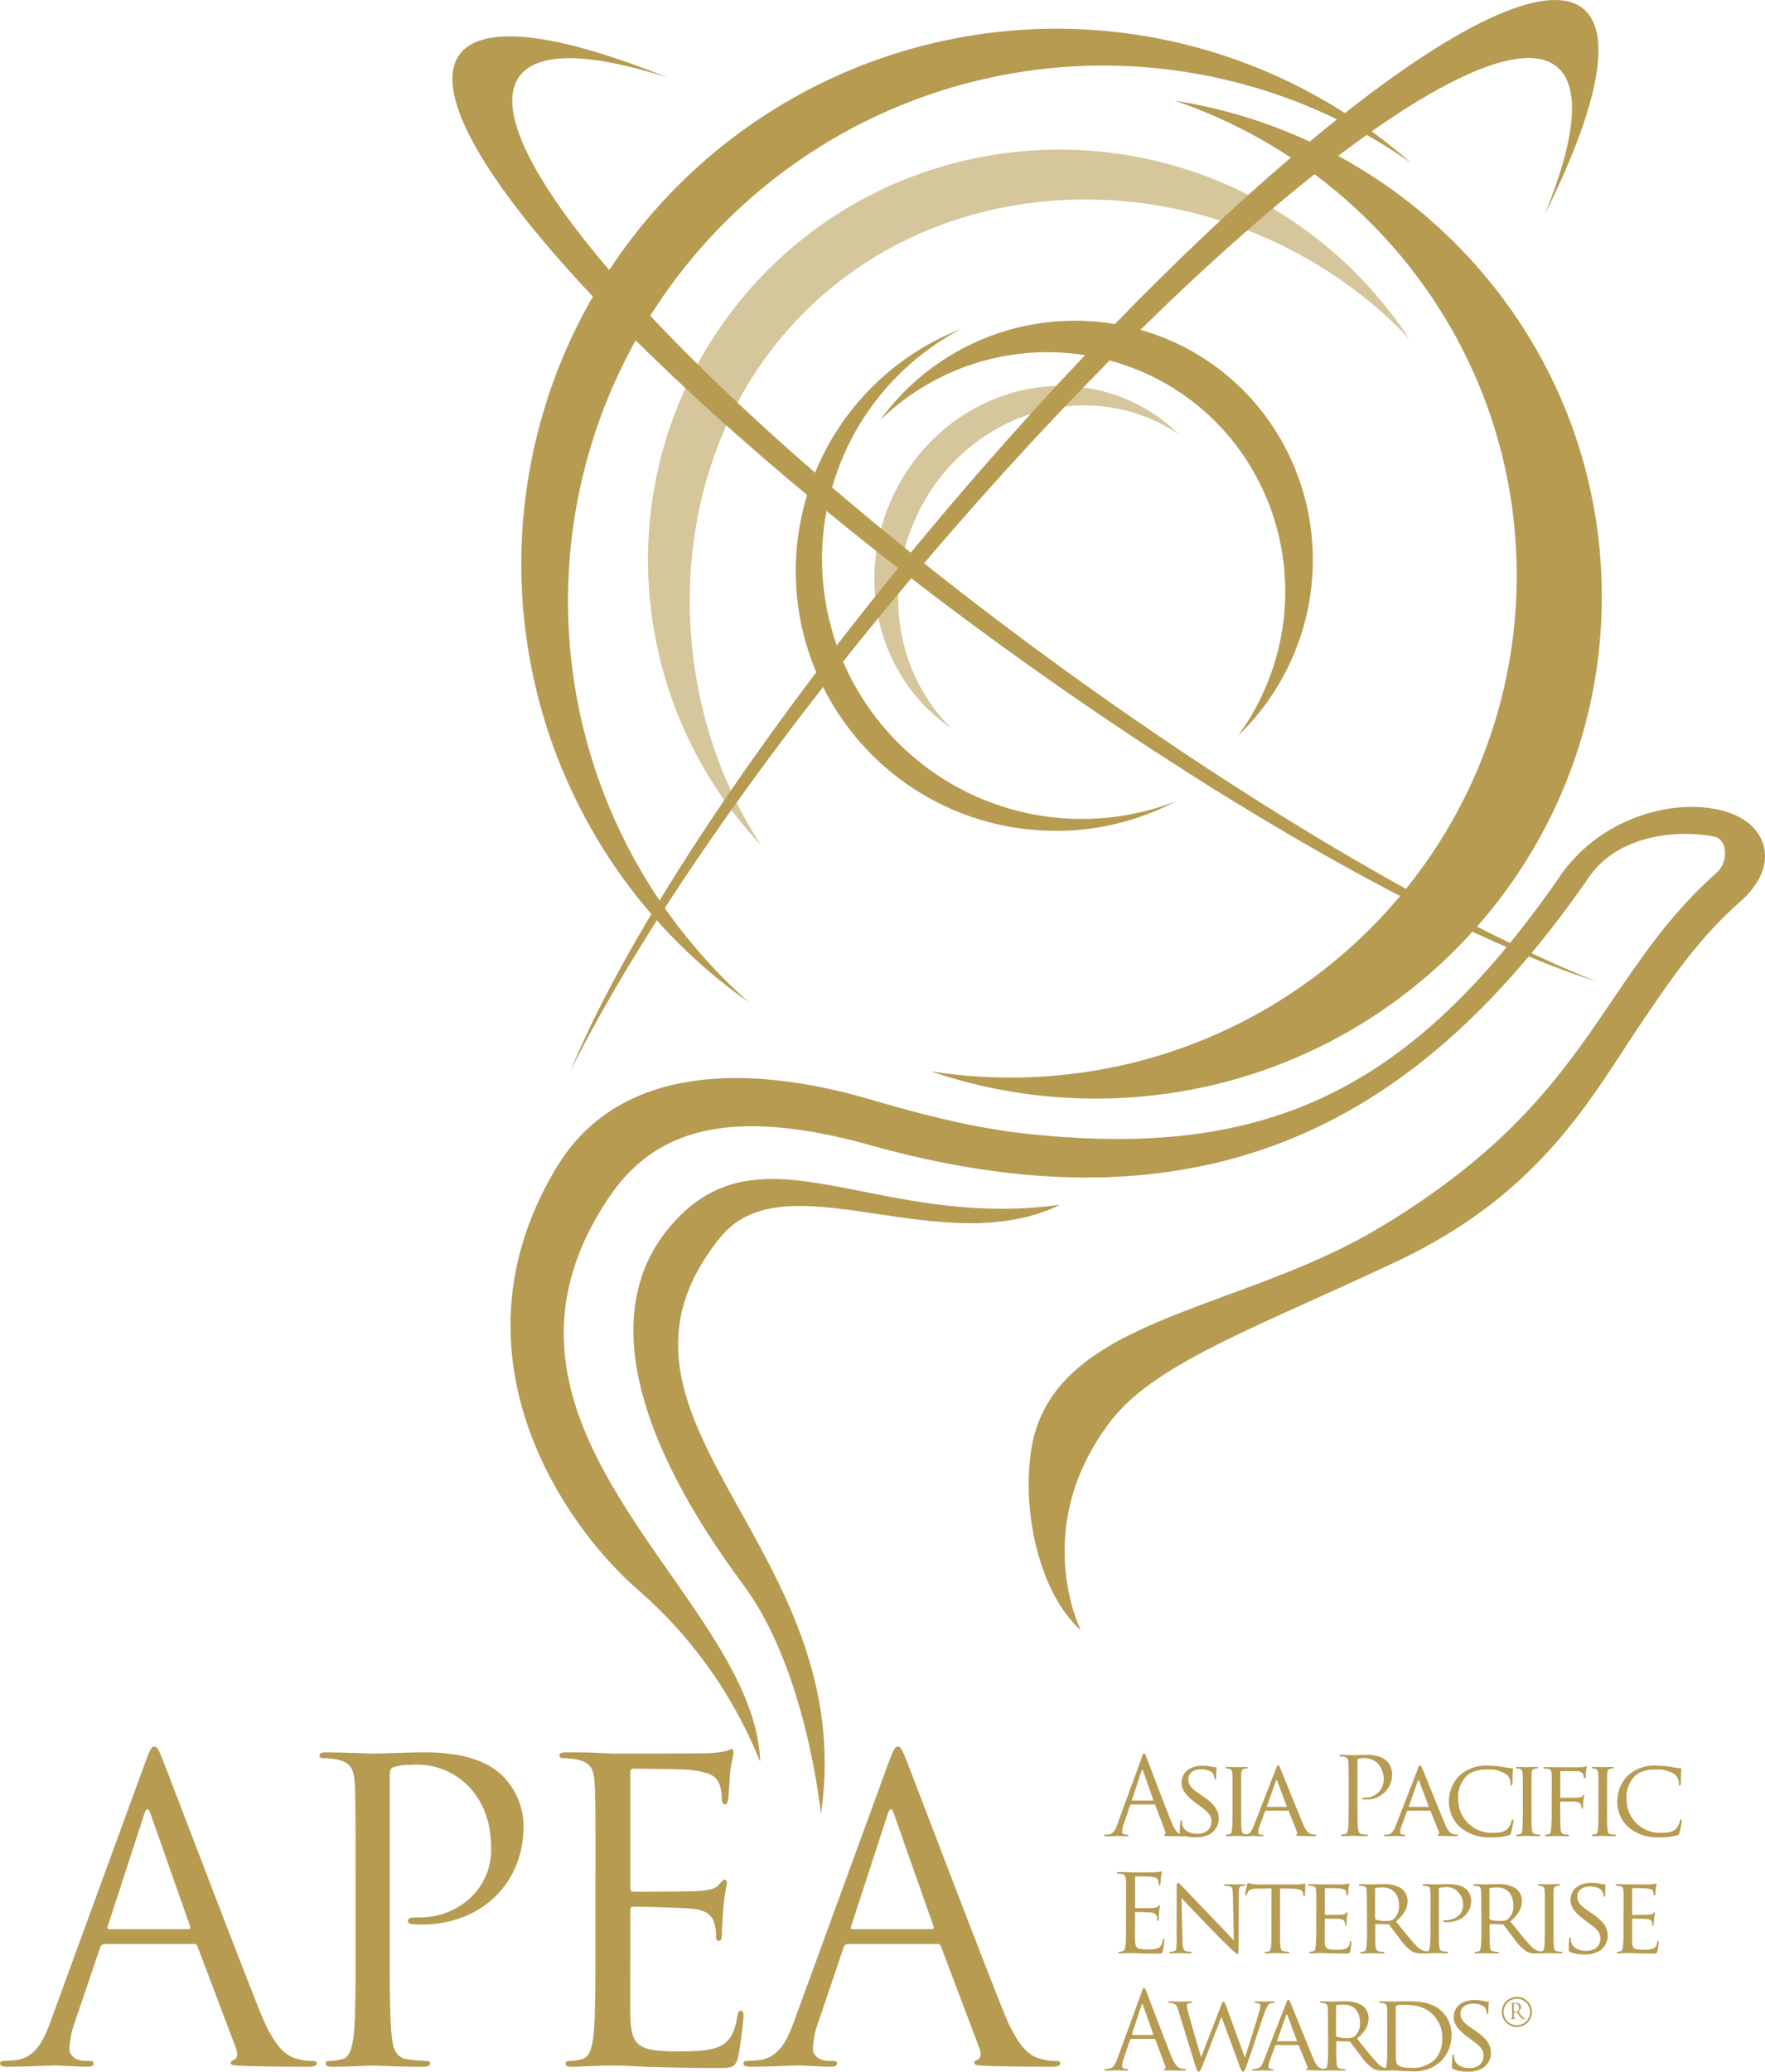 <svg xmlns="http://www.w3.org/2000/svg" width="341.242" height="400.429" viewBox="0 0 341.242 400.429">
  <g id="Group_90617" data-name="Group 90617" transform="translate(2162.2 7670)">
    <path id="Path_162913" data-name="Path 162913" d="M683.94,163.34c-18.32-27.88-19.17-68.49,2.29-96.09,27.04-34.78,78.55-37.61,113.63-10.33a80.909,80.909,0,0,1,9.39,8.56,81.142,81.142,0,0,0-18.01-19.5C756.16,18.7,705.8,24.77,678.76,59.55c-24.42,31.4-21.46,75.46,5.18,103.8" transform="translate(-2699 -7669.99)" fill="#d6c69c"/>
    <path id="Path_162914" data-name="Path 162914" d="M720.72,140.73c-10.2-10-13.41-26.26-6.84-40.69,8.27-18.19,28.92-26.59,46.11-18.76a33.222,33.222,0,0,1,4.72,2.63,32.524,32.524,0,0,0-9.32-6.4c-17.2-7.82-37.84.58-46.12,18.76-7.47,16.42-2.29,35.2,11.45,44.46" transform="translate(-2699 -7669.99)" fill="#d6c69c"/>
    <path id="Path_162915" data-name="Path 162915" d="M763.99,19.47c38.42,13.1,66.05,49.22,66.05,91.75,0,53.6-43.84,97.04-97.91,97.04a98.881,98.881,0,0,1-15.4-1.21,98.743,98.743,0,0,0,31.86,5.28c54.07,0,97.9-43.44,97.9-97.03,0-48.39-35.74-88.51-82.49-95.83" transform="translate(-2699 -7669.99)" fill="#b79b51"/>
    <path id="Path_162916" data-name="Path 162916" d="M649.51,157.24a103.034,103.034,0,0,0,32.08,36.47A103.486,103.486,0,0,1,809.53,31.43,103.478,103.478,0,0,0,649.51,157.24" transform="translate(-2699 -7669.99)" fill="#b79b51"/>
    <path id="Path_162917" data-name="Path 162917" d="M707.02,81.15a46.329,46.329,0,0,1,53.36-8c22.7,11.72,31.49,39.85,19.63,62.82a46.035,46.035,0,0,1-3.9,6.29,47.2,47.2,0,0,0,9.23-12.38c11.87-22.98,3.08-51.11-19.63-62.83a46.46,46.46,0,0,0-58.7,14.1" transform="translate(-2699 -7669.99)" fill="#b79b51"/>
    <path id="Path_162918" data-name="Path 162918" d="M741.27,160.59a50.011,50.011,0,0,0,22.88-5.72,50.228,50.228,0,0,1-41.5-91.31,50.216,50.216,0,0,0,18.63,97.01" transform="translate(-2699 -7669.99)" fill="#b79b51"/>
    <path id="Path_162919" data-name="Path 162919" d="M715.61,108.68C770.45,44.25,825.27,1.47,838.05,13.11c4.45,4.05,3.22,14.15-2.58,28.31,9.96-20.01,13.23-34.46,7.69-39.52C830.37-9.74,775.55,33.04,720.71,97.47,684.94,139.5,658,180.35,647.14,206.91c13-26.14,37.4-61.74,68.46-98.24" transform="translate(-2699 -7669.99)" fill="#b79b51"/>
    <path id="Path_162920" data-name="Path 162920" d="M742.22,129.18C673.69,79.56,626.73,28.26,637.34,14.6c3.69-4.75,13.86-4.32,28.43.35-20.73-8.36-35.4-10.49-40.01-4.57-10.61,13.66,36.35,64.95,104.88,114.58,44.7,32.37,87.54,56.02,114.87,64.77-27.08-10.91-64.49-32.45-103.3-60.55" transform="translate(-2699 -7669.99)" fill="#b79b51"/>
    <path id="Path_162921" data-name="Path 162921" d="M838.43,169.32c-28.59,41.27-56.42,54.78-102.7,49.85-11.87-1.26-22.22-4.24-31.35-6.87-19.35-5.57-46.88-8.23-59.88,13.18-21.75,35.77.9,69,15.76,81.9a86.548,86.548,0,0,1,23.5,33.15c-.91-32.19-59.65-63.91-29.23-109.09,8.6-12.76,22.77-17.87,50.67-10.07,69.08,19.29,108.89-8.67,138.81-51.84,5.75-8.3,17.19-9.18,24.15-7.86,2.67.51,2.86,4.93.55,6.99-8.65,7.67-14.19,15.83-20.06,24.48-9.64,14.21-19.62,28.9-45.34,44.26-27.79,16.58-63.33,17.24-67.17,43.06-1.8,12.18,1.78,27.56,9.61,34.61,0,0-9.98-19.87,5.77-40.37,8.52-11.11,27.29-17.73,55.2-30.84,28.38-13.36,37.95-32.22,47.57-46.39,5.6-8.26,10.89-16.05,18.87-23.13,4.93-4.37,5.26-8.24,4.66-10.72-.86-3.57-4.16-6.19-9.05-7.19-9.31-1.93-22.73,1.88-30.35,12.88" transform="translate(-2699 -7669.99)" fill="#b79b51"/>
    <path id="Path_162922" data-name="Path 162922" d="M680.59,306.42c-9.94-13.46-33.89-48.54-13.1-70.65,17.39-18.49,39.01,1.91,74.27-2.91-23.16,11.25-53.11-9.21-65.68,6.28-28.47,35.07,27.11,59.58,19.43,111.49,0,0-2.68-27.65-14.91-44.21" transform="translate(-2699 -7669.99)" fill="#b79b51"/>
    <path id="Path_162923" data-name="Path 162923" d="M564.86,340.71c.96-2.65,1.29-3.14,1.77-3.14s.8.4,1.76,2.9c1.21,3.05,13.83,36.25,18.73,48.47,2.9,7.16,5.23,8.44,6.91,8.92a10.484,10.484,0,0,0,3.22.48c.48,0,.8.08.8.48,0,.48-.72.64-1.6.64-1.21,0-7.08,0-12.62-.16-1.53-.09-2.42-.09-2.42-.57,0-.32.24-.48.57-.57.48-.16.96-.88.48-2.17l-7.47-19.78a.7.7,0,0,0-.73-.48H556.98a.863.863,0,0,0-.81.65l-4.82,14.23a16.824,16.824,0,0,0-1.13,5.39c0,1.6,1.7,2.33,3.06,2.33h.8c.57,0,.81.16.81.48,0,.48-.48.64-1.21.64-1.93,0-5.38-.24-6.27-.24s-5.3.24-9.08.24c-1.05,0-1.53-.16-1.53-.64,0-.32.32-.48.73-.48.57,0,1.69-.08,2.33-.16,3.7-.48,5.31-3.54,6.75-7.56l18.25-49.92Zm8.37,32.15c.4,0,.4-.24.32-.57l-7.64-21.7c-.4-1.21-.8-1.21-1.21,0l-7.07,21.7c-.16.4,0,.57.24.57h15.36Z" transform="translate(-2699 -7669.99)" fill="#b79b51"/>
    <path id="Path_162924" data-name="Path 162924" d="M605.54,362.01c0-12.54,0-14.79-.16-17.37-.16-2.73-.8-4.01-3.45-4.58a15.072,15.072,0,0,0-2.73-.24c-.32,0-.64-.17-.64-.48,0-.48.4-.65,1.29-.65,3.62,0,8.44.24,9.08.24,1.77,0,6.44-.24,10.13-.24,10.05,0,13.67,3.37,14.95,4.59a13.927,13.927,0,0,1,4.02,9.56c0,11.42-8.36,19.13-19.77,19.13a12.17,12.17,0,0,1-1.7-.08c-.4,0-.88-.16-.88-.56,0-.65.48-.73,2.17-.73,7.8,0,13.91-5.7,13.91-13.1,0-2.65-.24-8.03-4.5-12.38a13.939,13.939,0,0,0-11.01-4.01,9.9,9.9,0,0,0-3.45.48c-.48.16-.65.72-.65,1.53v33.04c0,7.72,0,14.07.4,17.45.24,2.33.72,4.09,3.14,4.42a34.988,34.988,0,0,0,3.62.32c.48,0,.64.24.64.48,0,.4-.4.64-1.29.64-4.42,0-9.48-.24-9.89-.24-.24,0-5.31.24-7.72.24-.88,0-1.29-.16-1.29-.64,0-.24.16-.48.64-.48a12.45,12.45,0,0,0,2.41-.32c1.61-.32,2.01-2.09,2.34-4.42.4-3.37.4-9.73.4-17.45V362.01Z" transform="translate(-2699 -7669.99)" fill="#b79b51"/>
    <path id="Path_162925" data-name="Path 162925" d="M651.93,362.01c0-12.54,0-14.79-.16-17.37-.16-2.73-.8-4.01-3.45-4.58a15.153,15.153,0,0,0-2.73-.24c-.32,0-.65-.17-.65-.48,0-.48.4-.65,1.29-.65,1.85,0,4.02,0,5.79.08l3.29.16c.56,0,16.56,0,18.41-.08a21.342,21.342,0,0,0,3.45-.4c.4-.08.73-.4,1.12-.4.24,0,.33.32.33.72,0,.57-.4,1.53-.65,3.78-.08.8-.24,4.34-.41,5.31-.07.4-.24.89-.55.89-.48,0-.65-.41-.65-1.04a8.69,8.69,0,0,0-.48-2.9c-.57-1.29-1.37-2.25-5.71-2.73-1.37-.16-10.13-.24-11.01-.24-.33,0-.49.24-.49.8v22.19c0,.56.09.8.49.8,1.04,0,10.93,0,12.78-.16,1.93-.16,3.05-.32,3.77-1.12.57-.65.89-1.04,1.21-1.04.24,0,.4.16.4.64s-.4,1.85-.64,4.5c-.16,1.61-.32,4.58-.32,5.14,0,.65,0,1.53-.56,1.53-.4,0-.57-.32-.57-.73a8.255,8.255,0,0,0-.32-2.65c-.32-1.13-1.05-2.49-4.18-2.81-2.17-.24-10.13-.41-11.49-.41a.511.511,0,0,0-.57.57v7.07c0,2.73-.08,12.06,0,13.74.24,5.55,1.45,6.59,9.33,6.59,2.09,0,5.63,0,7.72-.88s3.06-2.49,3.62-5.79c.16-.88.32-1.2.72-1.2.48,0,.48.64.48,1.2,0,.65-.65,6.11-1.04,7.8-.57,2.08-1.21,2.08-4.34,2.08-6.03,0-10.45-.16-13.58-.24-3.14-.16-5.06-.24-6.28-.24-.16,0-1.52,0-3.21.09-1.61,0-3.46.16-4.67.16-.88,0-1.28-.16-1.28-.64,0-.24.16-.48.64-.48a12.45,12.45,0,0,0,2.41-.32c1.6-.32,2.01-2.09,2.33-4.42.4-3.37.4-9.73.4-17.45V362.01Z" transform="translate(-2699 -7669.99)" fill="#b79b51"/>
    <path id="Path_162926" data-name="Path 162926" d="M708.6,340.71c.97-2.65,1.29-3.14,1.77-3.14s.8.4,1.77,2.9c1.21,3.05,13.82,36.25,18.73,48.47,2.89,7.16,5.23,8.44,6.91,8.92a10.444,10.444,0,0,0,3.22.48c.48,0,.8.08.8.48,0,.48-.73.64-1.61.64-1.21,0-7.07,0-12.62-.16-1.53-.09-2.41-.09-2.41-.57,0-.32.24-.48.56-.57.48-.16.97-.88.48-2.17l-7.47-19.78a.689.689,0,0,0-.72-.48H700.72a.863.863,0,0,0-.81.65l-4.82,14.23a16.778,16.778,0,0,0-1.12,5.39c0,1.6,1.69,2.33,3.06,2.33h.8c.57,0,.81.16.81.48,0,.48-.48.64-1.21.64-1.93,0-5.39-.24-6.28-.24s-5.31.24-9.08.24c-1.04,0-1.53-.16-1.53-.64,0-.32.32-.48.72-.48.57,0,1.7-.08,2.34-.16,3.7-.48,5.3-3.54,6.75-7.56l18.24-49.92Zm8.36,32.15c.4,0,.4-.24.32-.57l-7.64-21.7q-.6-1.815-1.2,0l-7.08,21.7c-.16.4,0,.57.24.57h15.35Z" transform="translate(-2699 -7669.99)" fill="#b79b51"/>
    <g id="Group_90607" data-name="Group 90607" transform="translate(-2699 -7669.99)">
      <path id="Path_162927" data-name="Path 162927" d="M829.14,388.32v-.9c0-.14-.04-.21-.18-.24-.03,0-.1-.01-.14-.01-.02,0-.03,0-.03-.02s.02-.03.07-.03c.19,0,.45.01.47.01.05,0,.36-.01.49-.01a1.339,1.339,0,0,1,.76.18.737.737,0,0,1,.29.57,1.28,1.28,0,0,1-.5.96c.34.44.62.81.86,1.06a.841.841,0,0,0,.51.3,1.264,1.264,0,0,0,.16.01c.02,0,.04.01.04.02,0,.03-.02.03-.1.03h-.29a.859.859,0,0,1-.45-.08,2.283,2.283,0,0,1-.56-.61c-.17-.23-.37-.51-.45-.62a.055.055,0,0,0-.05-.02h-.51s-.03,0-.03.02v.1c0,.4,0,.73.02.9.01.12.04.21.16.23.06,0,.15.02.19.02.02,0,.03.01.03.02s-.02.03-.07.03c-.23,0-.49-.01-.51-.01,0,0-.27.01-.39.01-.05,0-.07,0-.07-.03,0-.01,0-.02.03-.02a.235.235,0,0,0,.12-.02c.08-.02.1-.11.12-.23.02-.17.02-.5.02-.9v-.73Zm.33.36s0,.04.03.05a1.069,1.069,0,0,0,.44.07.5.5,0,0,0,.31-.08.74.74,0,0,0,.25-.64c0-.52-.27-.83-.72-.83a.9.9,0,0,0-.28.03c-.02,0-.03.02-.03.05v1.36Z" fill="#b79b51"/>
      <path id="Path_162928" data-name="Path 162928" d="M830.07,391.77a2.91,2.91,0,1,1,2.91-2.91A2.913,2.913,0,0,1,830.07,391.77Zm0-5.46a2.56,2.56,0,1,0,2.56,2.56A2.565,2.565,0,0,0,830.07,386.31Z" fill="#b79b51"/>
    </g>
    <g id="Group_90608" data-name="Group 90608" transform="translate(-2699 -7669.99)">
      <path id="Path_162929" data-name="Path 162929" d="M757.52,339.7c.25-.69.33-.81.46-.81s.21.1.46.75c.31.79,3.57,9.37,4.84,12.53.75,1.85,1.35,2.18,1.79,2.31a2.757,2.757,0,0,0,.83.12c.13,0,.21.02.21.13s-.19.17-.41.17c-.31,0-1.83,0-3.26-.04-.39-.02-.62-.02-.62-.15,0-.08.06-.12.15-.15.12-.04.25-.23.12-.56l-1.93-5.11a.18.18,0,0,0-.19-.12H755.5a.22.22,0,0,0-.21.17l-1.25,3.68a4.314,4.314,0,0,0-.29,1.39c0,.42.44.6.79.6h.21c.15,0,.21.04.21.13,0,.12-.12.17-.31.17-.5,0-1.39-.06-1.62-.06s-1.37.06-2.35.06c-.27,0-.39-.04-.39-.17,0-.08.08-.13.19-.13.14,0,.44-.02.6-.04.96-.12,1.37-.91,1.74-1.95l4.72-12.9Zm2.17,8.31c.1,0,.1-.06.08-.14l-1.97-5.61c-.1-.31-.21-.31-.31,0l-1.83,5.61c-.04.1,0,.14.06.14Z" fill="#b79b51"/>
      <path id="Path_162930" data-name="Path 162930" d="M765.17,354.64c-.25-.12-.27-.19-.27-.66,0-.87.08-1.58.1-1.87,0-.19.04-.29.15-.29s.17.06.17.21a2.7,2.7,0,0,0,.06.64c.29,1.29,1.66,1.75,2.89,1.75,1.81,0,2.74-1.02,2.74-2.35s-.69-1.87-2.31-3.08l-.83-.62c-1.97-1.48-2.62-2.56-2.62-3.78,0-2.08,1.64-3.32,4.05-3.32a8.455,8.455,0,0,1,1.89.21,2.444,2.444,0,0,0,.64.08c.14,0,.19.02.19.12,0,.08-.08.66-.08,1.87,0,.27-.02.39-.15.39s-.15-.08-.17-.23a3.374,3.374,0,0,0-.27-.87c-.13-.21-.73-.87-2.37-.87-1.33,0-2.43.66-2.43,1.91,0,1.12.56,1.77,2.37,2.99l.52.35c2.22,1.52,2.99,2.74,2.99,4.26a3.429,3.429,0,0,1-1.7,3.01,5.591,5.591,0,0,1-2.91.62,6.615,6.615,0,0,1-2.66-.48Z" fill="#b79b51"/>
      <path id="Path_162931" data-name="Path 162931" d="M776.76,349.75c0,1.7,0,3.1.08,3.82.06.52.12.85.66.94a7.606,7.606,0,0,0,.83.08.147.147,0,0,1,.15.15c0,.08-.08.15-.29.15-1.02,0-2.2-.06-2.29-.06s-1.25.06-1.81.06c-.19,0-.29-.04-.29-.15a.146.146,0,0,1,.15-.15,2.7,2.7,0,0,0,.56-.08c.35-.08.42-.42.48-.94.08-.73.1-2.12.1-3.82v-3.12c0-2.74,0-3.24-.04-3.8-.04-.6-.19-.87-.58-.96a3.453,3.453,0,0,0-.56-.06.152.152,0,0,1-.14-.15c0-.1.08-.15.29-.15.6,0,1.75.04,1.85.04.08,0,1.27-.04,1.83-.04.21,0,.29.04.29.15a.18.18,0,0,1-.15.15,2.173,2.173,0,0,0-.46.04c-.5.1-.6.35-.64.98-.02.56-.02,1.06-.02,3.8v3.12Z" fill="#b79b51"/>
      <path id="Path_162932" data-name="Path 162932" d="M783.47,341.88c.23-.58.31-.69.44-.69.19,0,.25.25.44.64.33.75,3.26,8.04,4.38,10.72.66,1.58,1.16,1.81,1.56,1.93a2.637,2.637,0,0,0,.73.1c.1,0,.23.04.23.15s-.21.15-.42.15c-.27,0-1.62,0-2.89-.04-.35-.02-.64-.02-.64-.12,0-.08.04-.08.12-.13a.34.34,0,0,0,.17-.48l-1.64-4.05c-.04-.08-.06-.1-.17-.1h-4.22c-.08,0-.14.04-.19.15l-1.04,2.83a3.56,3.56,0,0,0-.27,1.19c0,.35.31.48.62.48h.17c.15,0,.19.06.19.15s-.1.15-.27.15c-.44,0-1.43-.06-1.64-.06-.19,0-1.1.06-1.85.06-.23,0-.35-.04-.35-.15a.166.166,0,0,1,.17-.15c.12,0,.39-.02.54-.04.83-.1,1.19-.73,1.54-1.62l4.3-11.05Zm2.04,7.35c.08,0,.08-.04.06-.12l-1.81-4.84c-.1-.27-.21-.27-.31,0l-1.7,4.84q-.03.12.06.12Z" fill="#b79b51"/>
      <path id="Path_162933" data-name="Path 162933" d="M797.55,345.2c0-3.24,0-3.82-.04-4.49-.04-.71-.21-1.04-.89-1.18a4.08,4.08,0,0,0-.71-.06c-.08,0-.17-.04-.17-.12,0-.12.1-.17.33-.17.93,0,2.18.06,2.35.06.46,0,1.66-.06,2.62-.06,2.6,0,3.53.87,3.87,1.19a3.6,3.6,0,0,1,1.04,2.47,4.827,4.827,0,0,1-5.11,4.95,3.316,3.316,0,0,1-.44-.02c-.1,0-.23-.04-.23-.15,0-.17.12-.19.56-.19a3.453,3.453,0,0,0,3.59-3.39,4.4,4.4,0,0,0-1.16-3.2,3.621,3.621,0,0,0-2.85-1.04,2.61,2.61,0,0,0-.89.12c-.12.04-.17.19-.17.39v8.54c0,1.99,0,3.64.1,4.51.06.6.19,1.06.81,1.14a9.394,9.394,0,0,0,.94.08c.12,0,.17.06.17.13,0,.1-.1.17-.33.17-1.14,0-2.45-.06-2.56-.06-.06,0-1.37.06-1.99.06-.23,0-.33-.04-.33-.17,0-.06.04-.13.17-.13a3.19,3.19,0,0,0,.62-.08c.42-.08.52-.54.6-1.14.1-.87.1-2.51.1-4.51v-3.66Z" fill="#b79b51"/>
      <path id="Path_162934" data-name="Path 162934" d="M810.91,341.88c.23-.58.31-.69.44-.69.19,0,.25.25.44.64.33.75,3.26,8.04,4.38,10.72.66,1.58,1.16,1.81,1.56,1.93a2.637,2.637,0,0,0,.73.1c.1,0,.23.04.23.15s-.21.15-.42.15c-.27,0-1.62,0-2.89-.04-.35-.02-.64-.02-.64-.12,0-.08.04-.08.12-.13a.34.34,0,0,0,.17-.48l-1.64-4.05c-.04-.08-.06-.1-.17-.1H809c-.08,0-.14.04-.19.15l-1.04,2.83a3.56,3.56,0,0,0-.27,1.19c0,.35.31.48.62.48h.17c.15,0,.19.06.19.15s-.1.15-.27.15c-.44,0-1.43-.06-1.64-.06-.19,0-1.1.06-1.85.06-.23,0-.35-.04-.35-.15a.166.166,0,0,1,.17-.15c.12,0,.39-.02.54-.04.83-.1,1.19-.73,1.54-1.62l4.3-11.05Zm2.04,7.35c.08,0,.08-.04.06-.12l-1.81-4.84c-.1-.27-.21-.27-.31,0l-1.7,4.84q-.03.12.06.12Z" fill="#b79b51"/>
      <path id="Path_162935" data-name="Path 162935" d="M819.16,353.22a6.614,6.614,0,0,1-2.22-5.24,6.992,6.992,0,0,1,2.06-4.82,7.534,7.534,0,0,1,5.57-1.89,17.316,17.316,0,0,1,2.66.21,13.811,13.811,0,0,0,1.87.27c.19,0,.23.08.23.19,0,.15-.04.35-.08,1-.02.58-.02,1.56-.04,1.81-.02.27-.1.37-.21.37-.13,0-.15-.12-.15-.37a2.306,2.306,0,0,0-.77-1.77,5.936,5.936,0,0,0-3.6-.98c-2.35,0-3.47.62-4.11,1.23a5.777,5.777,0,0,0-1.64,4.61,6.417,6.417,0,0,0,6.59,6.4c1.37,0,2.29-.1,3.01-.83a3.392,3.392,0,0,0,.71-1.48c.04-.19.06-.25.19-.25.08,0,.17.12.17.25a18.233,18.233,0,0,1-.44,2.27c-.1.33-.15.39-.46.52a10.853,10.853,0,0,1-3.3.39,8.63,8.63,0,0,1-6.03-1.89Z" fill="#b79b51"/>
      <path id="Path_162936" data-name="Path 162936" d="M832.89,349.75c0,1.7,0,3.1.08,3.82.06.52.12.85.66.94a7.606,7.606,0,0,0,.83.08.147.147,0,0,1,.15.15c0,.08-.08.15-.29.15-1.02,0-2.2-.06-2.29-.06s-1.25.06-1.81.06c-.19,0-.29-.04-.29-.15a.146.146,0,0,1,.15-.15,2.7,2.7,0,0,0,.56-.08c.35-.08.42-.42.48-.94.08-.73.1-2.12.1-3.82v-3.12c0-2.74,0-3.24-.04-3.8-.04-.6-.19-.87-.58-.96a3.453,3.453,0,0,0-.56-.06.152.152,0,0,1-.14-.15c0-.1.08-.15.29-.15.6,0,1.75.04,1.85.04.08,0,1.27-.04,1.83-.04.21,0,.29.04.29.15a.18.18,0,0,1-.15.15,2.173,2.173,0,0,0-.46.04c-.5.1-.6.35-.64.98-.02.56-.02,1.06-.02,3.8v3.12Z" fill="#b79b51"/>
      <path id="Path_162937" data-name="Path 162937" d="M836.82,346.64c0-2.74,0-3.24-.04-3.8-.04-.6-.15-.89-.75-.98a6.061,6.061,0,0,0-.62-.04.18.18,0,0,1-.15-.15c0-.1.08-.15.29-.15.83,0,1.97.04,2.08.04.35,0,4.32.02,4.74,0a3.971,3.971,0,0,0,.83-.08c.1-.02.19-.1.25-.1.08,0,.12.08.12.17,0,.12-.08.33-.15.83-.02.17-.04.96-.08,1.16-.02.08-.08.19-.17.19s-.15-.08-.15-.21a1.737,1.737,0,0,0-.17-.66,1.369,1.369,0,0,0-1.25-.52l-2.99-.04c-.1,0-.14.04-.14.19v4.82c0,.1,0,.17.12.17l2.49-.02c.31,0,.58,0,.83-.02.44-.04.68-.1.85-.31.08-.1.17-.19.23-.19.08,0,.1.06.1.15a8.258,8.258,0,0,0-.17.98c-.04.35-.06,1.06-.06,1.18,0,.17-.04.35-.17.35-.1,0-.12-.08-.12-.17a2.483,2.483,0,0,0-.12-.64c-.08-.25-.37-.48-.94-.56-.46-.06-2.62-.04-2.93-.04-.1,0-.12.04-.12.17v1.41c0,1.75,0,3.14.08,3.82.06.52.17.85.66.94a7.606,7.606,0,0,0,.83.08.147.147,0,0,1,.15.15c0,.08-.08.15-.29.15-1.02,0-2.2-.06-2.29-.06s-1.25.06-1.81.06c-.19,0-.29-.04-.29-.15a.146.146,0,0,1,.15-.15,5.394,5.394,0,0,0,.56-.08c.35-.06.39-.42.48-.94a37.467,37.467,0,0,0,.1-3.82v-3.12Z" fill="#b79b51"/>
      <path id="Path_162938" data-name="Path 162938" d="M847.51,349.75c0,1.7,0,3.1.08,3.82.06.52.12.85.66.94a7.606,7.606,0,0,0,.83.08.147.147,0,0,1,.15.15c0,.08-.08.15-.29.15-1.02,0-2.2-.06-2.29-.06s-1.25.06-1.81.06c-.19,0-.29-.04-.29-.15a.146.146,0,0,1,.15-.15,2.7,2.7,0,0,0,.56-.08c.35-.08.42-.42.48-.94.08-.73.1-2.12.1-3.82v-3.12c0-2.74,0-3.24-.04-3.8-.04-.6-.19-.87-.58-.96a3.453,3.453,0,0,0-.56-.06.152.152,0,0,1-.14-.15c0-.1.08-.15.29-.15.6,0,1.75.04,1.85.04.08,0,1.27-.04,1.83-.04.21,0,.29.04.29.15a.181.181,0,0,1-.14.15,2.173,2.173,0,0,0-.46.04c-.5.1-.6.35-.64.98-.02.56-.02,1.06-.02,3.8v3.12Z" fill="#b79b51"/>
      <path id="Path_162939" data-name="Path 162939" d="M851.71,353.22a6.614,6.614,0,0,1-2.22-5.24,6.992,6.992,0,0,1,2.06-4.82,7.534,7.534,0,0,1,5.57-1.89,17.316,17.316,0,0,1,2.66.21,13.811,13.811,0,0,0,1.87.27c.19,0,.23.08.23.19,0,.15-.04.35-.08,1-.02.58-.02,1.56-.04,1.81-.02.27-.1.37-.21.37-.13,0-.15-.12-.15-.37a2.306,2.306,0,0,0-.77-1.77,5.936,5.936,0,0,0-3.6-.98c-2.35,0-3.47.62-4.11,1.23a5.777,5.777,0,0,0-1.64,4.61,6.417,6.417,0,0,0,6.59,6.4c1.37,0,2.29-.1,3.01-.83a3.392,3.392,0,0,0,.71-1.48c.04-.19.06-.25.19-.25.08,0,.17.12.17.25a18.233,18.233,0,0,1-.44,2.27c-.1.33-.15.39-.46.52a10.853,10.853,0,0,1-3.3.39,8.63,8.63,0,0,1-6.03-1.89Z" fill="#b79b51"/>
      <path id="Path_162940" data-name="Path 162940" d="M754.53,367.85c0-3.24,0-3.82-.04-4.49-.04-.71-.21-1.04-.89-1.18a4.08,4.08,0,0,0-.71-.06c-.08,0-.17-.04-.17-.12,0-.12.1-.17.33-.17.48,0,1.04,0,1.5.02l.85.04c.15,0,4.28,0,4.76-.02a5.665,5.665,0,0,0,.89-.1c.1-.02.19-.1.29-.1.06,0,.08.08.08.19,0,.15-.1.39-.17.98-.02.21-.06,1.12-.1,1.37-.02.1-.06.23-.15.23-.12,0-.17-.1-.17-.27a2.344,2.344,0,0,0-.12-.75c-.15-.33-.35-.58-1.48-.71-.35-.04-2.62-.06-2.85-.06-.08,0-.12.06-.12.21v5.74c0,.15.02.21.12.21.27,0,2.83,0,3.3-.04.5-.04.79-.08.98-.29.15-.17.23-.27.31-.27.06,0,.1.04.1.17s-.1.48-.17,1.16c-.04.41-.08,1.18-.08,1.33,0,.17,0,.39-.14.39-.1,0-.15-.08-.15-.19a2.218,2.218,0,0,0-.08-.69c-.08-.29-.27-.64-1.08-.73-.56-.06-2.62-.1-2.97-.1a.137.137,0,0,0-.15.15v1.83c0,.71-.02,3.12,0,3.55.06,1.43.37,1.7,2.41,1.7a5.9,5.9,0,0,0,1.99-.23c.54-.23.79-.64.94-1.5.04-.23.08-.31.19-.31s.12.17.12.31c0,.17-.17,1.58-.27,2.01-.15.54-.31.54-1.12.54-1.56,0-2.7-.04-3.51-.06-.81-.04-1.31-.06-1.62-.06-.04,0-.39,0-.83.02-.42,0-.89.04-1.21.04-.23,0-.33-.04-.33-.17,0-.06.04-.13.17-.13a3.19,3.19,0,0,0,.62-.08c.42-.08.52-.54.6-1.14.1-.87.1-2.51.1-4.51v-3.66Z" fill="#b79b51"/>
      <path id="Path_162941" data-name="Path 162941" d="M765.42,375.12c.04,1.45.21,1.89.71,2.02a4.515,4.515,0,0,0,.92.1.139.139,0,0,1,.14.15c0,.1-.12.15-.33.15-1.04,0-1.77-.06-1.93-.06s-.93.06-1.77.06c-.19,0-.29-.02-.29-.15a.147.147,0,0,1,.15-.15,2.97,2.97,0,0,0,.75-.1c.46-.12.52-.6.52-2.2V364.82c0-.71.1-.89.25-.89.21,0,.52.35.71.54.29.29,2.95,3.12,5.78,6.03,1.81,1.87,3.76,3.97,4.32,4.55l-.19-8.85c-.02-1.14-.12-1.54-.69-1.64a6.069,6.069,0,0,0-.89-.08c-.12,0-.14-.1-.14-.17,0-.1.14-.12.35-.12.83,0,1.7.04,1.91.04s.81-.04,1.56-.04c.19,0,.33.02.33.12a.209.209,0,0,1-.21.17,2.205,2.205,0,0,0-.44.04c-.6.12-.64.48-.64,1.54l-.04,10.35c0,1.16-.02,1.27-.15,1.27-.19,0-.37-.15-1.39-1.08-.19-.17-2.83-2.76-4.76-4.78-2.12-2.22-4.18-4.38-4.74-5.01l.21,8.33Z" fill="#b79b51"/>
      <path id="Path_162942" data-name="Path 162942" d="M784.28,372.4c0,1.7,0,3.1.08,3.82.06.52.15.85.71.94a7.174,7.174,0,0,0,.83.08.136.136,0,0,1,.15.15c0,.08-.08.15-.29.15-1,0-2.16-.06-2.27-.06-.08,0-1.35.06-1.89.06-.21,0-.29-.04-.29-.15,0-.06.04-.12.15-.12a2.519,2.519,0,0,0,.54-.08c.37-.08.48-.44.54-.96.08-.73.08-2.12.08-3.82v-7.42l-2.64.04c-1.14.02-1.58.15-1.85.56a2.67,2.67,0,0,0-.29.56c-.04.15-.1.17-.19.17a.137.137,0,0,1-.12-.15c0-.19.35-1.77.39-1.91.02-.1.12-.33.19-.33a5.531,5.531,0,0,0,.81.21c.52.06,1.23.08,1.43.08h6.9a9.476,9.476,0,0,0,1.31-.08c.27-.04.44-.08.52-.08s.08.1.08.21c0,.54-.06,1.81-.06,2.01,0,.15-.08.23-.17.23s-.13-.06-.15-.31l-.02-.19c-.06-.54-.46-.94-2.2-.98l-2.29-.04v7.42Z" fill="#b79b51"/>
      <path id="Path_162943" data-name="Path 162943" d="M791.3,369.29c0-2.74,0-3.24-.04-3.8-.04-.6-.15-.89-.75-.98a6.061,6.061,0,0,0-.62-.04.18.18,0,0,1-.15-.15c0-.1.08-.15.29-.15.83,0,2.01.04,2.12.04s3.95.02,4.36,0c.35-.02.69-.08.83-.1a1.21,1.21,0,0,1,.25-.08c.06,0,.08.08.08.17,0,.12-.1.33-.15.83-.02.17-.06.96-.1,1.16-.02.08-.08.19-.17.19s-.15-.08-.15-.23a2.017,2.017,0,0,0-.1-.62c-.13-.29-.31-.42-1.31-.54-.31-.04-2.43-.06-2.64-.06-.08,0-.1.06-.1.19v4.8c0,.12,0,.19.1.19.23,0,2.64,0,3.05-.04.44-.04.71-.06.89-.25.12-.12.21-.23.27-.23s.1.04.1.15-.1.39-.15.98c-.04.35-.08,1.02-.08,1.14,0,.15-.04.33-.17.33-.08,0-.12-.06-.12-.17a1.608,1.608,0,0,0-.08-.58c-.06-.25-.23-.46-.94-.54-.5-.06-2.45-.08-2.76-.08a.105.105,0,0,0-.12.12v1.48c0,.6-.02,2.66,0,3.01.04,1.18.37,1.41,2.18,1.41a6.006,6.006,0,0,0,1.83-.19,1.335,1.335,0,0,0,.83-1.23c.04-.21.08-.27.19-.27s.12.15.12.27a15.545,15.545,0,0,1-.25,1.7c-.12.46-.31.46-1.02.46-1.37,0-2.43-.04-3.18-.06-.77-.04-1.25-.04-1.52-.04-.04,0-.39,0-.79.02-.35.02-.77.04-1.06.04-.19,0-.29-.04-.29-.15a.146.146,0,0,1,.15-.15,5.394,5.394,0,0,0,.56-.08c.35-.06.39-.42.48-.94a37.467,37.467,0,0,0,.1-3.82v-3.12Z" fill="#b79b51"/>
      <path id="Path_162944" data-name="Path 162944" d="M801.08,369.29c0-2.74,0-3.24-.04-3.8-.04-.6-.15-.89-.75-.98a6.061,6.061,0,0,0-.62-.04.18.18,0,0,1-.15-.15c0-.1.08-.15.29-.15.83,0,2.06.04,2.16.04.19,0,1.72-.04,2.29-.04a5.97,5.97,0,0,1,3.41.77,3.1,3.1,0,0,1,1.27,2.41c0,1.31-.54,2.58-2.24,4.03,1.5,1.87,2.76,3.47,3.82,4.57a3.4,3.4,0,0,0,2.04,1.23,3.458,3.458,0,0,0,.64.06.166.166,0,0,1,.17.15c0,.1-.1.15-.44.15h-1.14a3.652,3.652,0,0,1-1.95-.35,9.281,9.281,0,0,1-2.49-2.6c-.77-.96-1.58-2.1-1.97-2.58a.277.277,0,0,0-.25-.1l-2.33-.04c-.08,0-.12.04-.12.15v.42c0,1.7,0,3.08.08,3.8.06.52.17.85.73.94a6.877,6.877,0,0,0,.81.08.131.131,0,0,1,.15.15c0,.08-.08.15-.29.15-1,0-2.16-.06-2.25-.06-.02,0-1.25.06-1.81.06-.19,0-.29-.04-.29-.15a.146.146,0,0,1,.15-.15,2.7,2.7,0,0,0,.56-.08c.35-.08.39-.42.48-.94a37.467,37.467,0,0,0,.1-3.82V369.3Zm1.58,1.49a.268.268,0,0,0,.12.23,6.105,6.105,0,0,0,2.02.27,2.359,2.359,0,0,0,1.37-.31,3.165,3.165,0,0,0,1.1-2.7c0-2.2-1.2-3.47-3.16-3.47a8.324,8.324,0,0,0-1.31.1.23.23,0,0,0-.15.21v5.67Z" fill="#b79b51"/>
      <path id="Path_162945" data-name="Path 162945" d="M813.38,369.29c0-2.74,0-3.24-.04-3.8-.04-.6-.15-.89-.75-.98a6.061,6.061,0,0,0-.62-.04.18.18,0,0,1-.15-.15c0-.1.08-.15.29-.15.83,0,1.97.04,2.12.04.39,0,1.77-.04,2.6-.04,2.35,0,3.18.73,3.49,1a2.944,2.944,0,0,1,.91,2.12c0,2.54-1.91,4.22-4.72,4.22a4.611,4.611,0,0,1-.52-.02.2.2,0,0,1-.19-.17c0-.15.1-.19.48-.19,1.97,0,3.39-1.25,3.39-2.85a3.583,3.583,0,0,0-1.04-2.68,3.1,3.1,0,0,0-2.47-.85,6.506,6.506,0,0,0-1.02.12c-.1.02-.15.15-.15.33v7.19c0,1.7,0,3.1.08,3.82.06.52.17.85.73.94a6.877,6.877,0,0,0,.81.08.147.147,0,0,1,.15.15c0,.08-.08.15-.29.15-1,0-2.2-.06-2.29-.06-.06,0-1.25.06-1.81.06-.19,0-.29-.04-.29-.15a.146.146,0,0,1,.15-.15,2.7,2.7,0,0,0,.56-.08c.35-.08.39-.42.48-.94a37.467,37.467,0,0,0,.1-3.82v-3.12Z" fill="#b79b51"/>
      <path id="Path_162946" data-name="Path 162946" d="M823.19,369.29c0-2.74,0-3.24-.04-3.8-.04-.6-.15-.89-.75-.98a6.061,6.061,0,0,0-.62-.04.18.18,0,0,1-.15-.15c0-.1.08-.15.29-.15.83,0,2.06.04,2.16.04.19,0,1.72-.04,2.29-.04a5.97,5.97,0,0,1,3.41.77,3.1,3.1,0,0,1,1.27,2.41c0,1.31-.54,2.58-2.24,4.03,1.5,1.87,2.76,3.47,3.82,4.57a3.4,3.4,0,0,0,2.04,1.23,3.458,3.458,0,0,0,.64.06.166.166,0,0,1,.17.15c0,.1-.1.15-.44.15H833.9a3.652,3.652,0,0,1-1.95-.35,9.281,9.281,0,0,1-2.49-2.6c-.77-.96-1.58-2.1-1.97-2.58a.277.277,0,0,0-.25-.1l-2.33-.04c-.08,0-.12.04-.12.15v.42c0,1.7,0,3.08.08,3.8.06.52.17.85.73.94a6.877,6.877,0,0,0,.81.08.131.131,0,0,1,.15.15c0,.08-.08.15-.29.15-1,0-2.16-.06-2.25-.06-.02,0-1.25.06-1.81.06-.19,0-.29-.04-.29-.15a.146.146,0,0,1,.15-.15,2.7,2.7,0,0,0,.56-.08c.35-.08.39-.42.48-.94a37.467,37.467,0,0,0,.1-3.82V369.3Zm1.58,1.49a.268.268,0,0,0,.12.23,6.105,6.105,0,0,0,2.02.27,2.359,2.359,0,0,0,1.37-.31,3.165,3.165,0,0,0,1.1-2.7c0-2.2-1.2-3.47-3.16-3.47a8.324,8.324,0,0,0-1.31.1.23.23,0,0,0-.15.21v5.67Z" fill="#b79b51"/>
      <path id="Path_162947" data-name="Path 162947" d="M837.15,372.4c0,1.7,0,3.1.08,3.82.06.52.12.85.66.94a7.606,7.606,0,0,0,.83.08.147.147,0,0,1,.15.15c0,.08-.08.15-.29.15-1.02,0-2.2-.06-2.29-.06s-1.25.06-1.81.06c-.19,0-.29-.04-.29-.15a.146.146,0,0,1,.15-.15,2.7,2.7,0,0,0,.56-.08c.35-.08.42-.42.48-.94.08-.73.1-2.12.1-3.82v-3.12c0-2.74,0-3.24-.04-3.8-.04-.6-.19-.87-.58-.96a3.453,3.453,0,0,0-.56-.06.152.152,0,0,1-.14-.15c0-.1.08-.15.29-.15.6,0,1.75.04,1.85.04.08,0,1.27-.04,1.83-.04.21,0,.29.04.29.15a.18.18,0,0,1-.15.15,2.173,2.173,0,0,0-.46.04c-.5.1-.6.35-.64.98-.02.56-.02,1.06-.02,3.8v3.12Z" fill="#b79b51"/>
      <path id="Path_162948" data-name="Path 162948" d="M840.37,377.29c-.25-.12-.27-.19-.27-.66,0-.87.08-1.58.1-1.87,0-.19.04-.29.15-.29s.17.06.17.21a2.7,2.7,0,0,0,.06.64c.29,1.29,1.66,1.74,2.89,1.74,1.81,0,2.74-1.02,2.74-2.35s-.69-1.87-2.31-3.08l-.83-.62c-1.97-1.48-2.62-2.56-2.62-3.78,0-2.08,1.64-3.32,4.05-3.32a8.382,8.382,0,0,1,1.89.21,2.444,2.444,0,0,0,.64.08c.14,0,.19.02.19.12,0,.08-.08.66-.08,1.87,0,.27-.02.39-.15.39s-.15-.08-.17-.23a3.258,3.258,0,0,0-.27-.87c-.13-.21-.73-.87-2.37-.87-1.33,0-2.43.66-2.43,1.91,0,1.12.56,1.77,2.37,2.99l.52.35c2.22,1.52,2.99,2.74,2.99,4.26a3.429,3.429,0,0,1-1.7,3.01,5.591,5.591,0,0,1-2.91.62,6.791,6.791,0,0,1-2.66-.48Z" fill="#b79b51"/>
      <path id="Path_162949" data-name="Path 162949" d="M850.71,369.29c0-2.74,0-3.24-.04-3.8-.04-.6-.15-.89-.75-.98a6.061,6.061,0,0,0-.62-.04.18.18,0,0,1-.15-.15c0-.1.08-.15.29-.15.83,0,2.01.04,2.12.04s3.95.02,4.36,0c.35-.02.69-.08.83-.1a1.21,1.21,0,0,1,.25-.08c.06,0,.08.08.08.17,0,.12-.1.33-.15.83-.02.17-.06.96-.1,1.16-.02.08-.08.19-.17.19s-.15-.08-.15-.23a2.017,2.017,0,0,0-.1-.62c-.13-.29-.31-.42-1.31-.54-.31-.04-2.43-.06-2.64-.06-.08,0-.1.06-.1.19v4.8c0,.12,0,.19.1.19.23,0,2.64,0,3.05-.04.44-.04.71-.06.89-.25.12-.12.21-.23.27-.23s.1.04.1.15-.1.39-.15.98c-.04.35-.08,1.02-.08,1.14,0,.15-.04.33-.17.33-.08,0-.12-.06-.12-.17a1.608,1.608,0,0,0-.08-.58c-.06-.25-.23-.46-.94-.54-.5-.06-2.45-.08-2.76-.08a.105.105,0,0,0-.12.12v1.48c0,.6-.02,2.66,0,3.01.04,1.18.37,1.41,2.18,1.41a6.006,6.006,0,0,0,1.83-.19,1.335,1.335,0,0,0,.83-1.23c.04-.21.08-.27.19-.27s.12.15.12.27a15.545,15.545,0,0,1-.25,1.7c-.12.46-.31.46-1.02.46-1.37,0-2.43-.04-3.18-.06-.77-.04-1.25-.04-1.52-.04-.04,0-.39,0-.79.02-.35.02-.77.04-1.06.04-.19,0-.29-.04-.29-.15a.146.146,0,0,1,.15-.15,5.394,5.394,0,0,0,.56-.08c.35-.06.39-.42.48-.94a37.467,37.467,0,0,0,.1-3.82v-3.12Z" fill="#b79b51"/>
      <path id="Path_162950" data-name="Path 162950" d="M757.52,385c.25-.68.33-.81.46-.81s.21.1.46.75c.31.79,3.57,9.37,4.84,12.53.75,1.85,1.35,2.18,1.79,2.31a2.757,2.757,0,0,0,.83.12c.13,0,.21.02.21.13s-.19.17-.41.17c-.31,0-1.83,0-3.26-.04-.39-.02-.62-.02-.62-.15,0-.08.06-.12.15-.15.12-.04.25-.23.12-.56l-1.93-5.11a.18.18,0,0,0-.19-.12H755.5a.22.22,0,0,0-.21.17l-1.25,3.68a4.314,4.314,0,0,0-.29,1.39c0,.41.44.6.79.6h.21c.15,0,.21.04.21.13,0,.12-.12.17-.31.17-.5,0-1.39-.06-1.62-.06s-1.37.06-2.35.06c-.27,0-.39-.04-.39-.17,0-.08.08-.13.19-.13.14,0,.44-.02.6-.04.96-.12,1.37-.91,1.74-1.95l4.72-12.9Zm2.17,8.31c.1,0,.1-.06.08-.15l-1.97-5.61c-.1-.31-.21-.31-.31,0l-1.83,5.61c-.04.1,0,.15.06.15Z" fill="#b79b51"/>
      <path id="Path_162951" data-name="Path 162951" d="M777.45,397.57h.08c.46-1.45,2.1-6.57,2.74-8.83a3.6,3.6,0,0,0,.21-1.1c0-.31-.15-.52-.98-.52a.182.182,0,0,1-.17-.17c0-.08.08-.12.31-.12.94,0,1.7.04,1.87.04.12,0,.92-.04,1.48-.04.17,0,.25.04.25.1a.172.172,0,0,1-.17.19,3.044,3.044,0,0,0-.62.08c-.54.19-.83.89-1.18,1.87-.81,2.25-2.62,7.86-3.35,9.83-.48,1.31-.58,1.52-.79,1.52-.19,0-.35-.23-.6-.92l-3.57-9.68c-.62,1.54-3.1,8.02-3.76,9.66-.31.75-.44.94-.64.94s-.33-.19-.71-1.39l-3.24-10.47c-.29-.94-.48-1.16-.96-1.33a3.6,3.6,0,0,0-.83-.1.168.168,0,0,1-.17-.17c0-.08.12-.12.29-.12.96,0,1.97.04,2.16.04.17,0,1-.04,1.91-.04.25,0,.33.04.33.12a.186.186,0,0,1-.19.17,1.544,1.544,0,0,0-.64.1.365.365,0,0,0-.25.37,11.377,11.377,0,0,0,.35,1.64c.29,1.12,2.16,7.6,2.39,8.33h.04l3.82-9.89c.27-.71.39-.81.5-.81s.27.23.5.83l3.58,9.87Z" fill="#b79b51"/>
      <path id="Path_162952" data-name="Path 162952" d="M785.44,387.18c.23-.58.31-.69.44-.69.19,0,.25.25.44.64.33.75,3.26,8.04,4.38,10.72.66,1.58,1.16,1.81,1.56,1.93a2.637,2.637,0,0,0,.73.1c.1,0,.23.04.23.15s-.21.15-.42.15c-.27,0-1.62,0-2.89-.04-.35-.02-.64-.02-.64-.12,0-.08.04-.08.12-.13a.34.34,0,0,0,.17-.48l-1.64-4.05c-.04-.08-.06-.1-.17-.1h-4.22c-.08,0-.14.04-.19.15l-1.04,2.83a3.56,3.56,0,0,0-.27,1.19c0,.35.31.48.62.48h.17c.15,0,.19.06.19.15s-.1.15-.27.15c-.44,0-1.43-.06-1.64-.06-.19,0-1.1.06-1.85.06-.23,0-.35-.04-.35-.15a.166.166,0,0,1,.17-.15c.12,0,.39-.02.54-.04.83-.1,1.18-.73,1.54-1.62l4.3-11.05Zm2.04,7.35c.08,0,.08-.04.06-.12l-1.81-4.84c-.1-.27-.21-.27-.31,0l-1.7,4.84q-.03.12.06.12Z" fill="#b79b51"/>
      <path id="Path_162953" data-name="Path 162953" d="M793.55,391.94c0-2.74,0-3.24-.04-3.8-.04-.6-.15-.89-.75-.98a6.061,6.061,0,0,0-.62-.04.18.18,0,0,1-.15-.15c0-.1.08-.15.29-.15.83,0,2.06.04,2.16.04.19,0,1.72-.04,2.29-.04a5.97,5.97,0,0,1,3.41.77,3.1,3.1,0,0,1,1.27,2.41c0,1.31-.54,2.58-2.24,4.03,1.5,1.87,2.76,3.47,3.82,4.57a3.4,3.4,0,0,0,2.04,1.23,3.458,3.458,0,0,0,.64.06.166.166,0,0,1,.17.15c0,.1-.1.15-.44.15h-1.14a3.652,3.652,0,0,1-1.95-.35,9.281,9.281,0,0,1-2.49-2.6c-.77-.96-1.58-2.1-1.97-2.58a.277.277,0,0,0-.25-.1l-2.33-.04c-.08,0-.12.04-.12.15v.42c0,1.7,0,3.08.08,3.8.06.52.17.85.73.94a6.877,6.877,0,0,0,.81.08.131.131,0,0,1,.15.15c0,.08-.08.15-.29.15-1,0-2.16-.06-2.25-.06-.02,0-1.25.06-1.81.06-.19,0-.29-.04-.29-.15a.146.146,0,0,1,.15-.15,2.7,2.7,0,0,0,.56-.08c.35-.08.39-.42.48-.94a37.467,37.467,0,0,0,.1-3.82v-3.12Zm1.57,1.49a.268.268,0,0,0,.12.23,6.105,6.105,0,0,0,2.02.27,2.359,2.359,0,0,0,1.37-.31,3.165,3.165,0,0,0,1.1-2.7c0-2.2-1.2-3.47-3.16-3.47a8.324,8.324,0,0,0-1.31.1.23.23,0,0,0-.15.21v5.67Z" fill="#b79b51"/>
      <path id="Path_162954" data-name="Path 162954" d="M805.01,391.94c0-2.74,0-3.24-.04-3.8-.04-.6-.15-.89-.75-.98a6.061,6.061,0,0,0-.62-.04.18.18,0,0,1-.15-.15c0-.1.08-.15.29-.15.83,0,2.01.04,2.12.04.21,0,1.37-.04,2.45-.04,1.83,0,5.17-.17,7.34,2.02a6.218,6.218,0,0,1,1.79,4.49,7.127,7.127,0,0,1-1.97,4.97,7.343,7.343,0,0,1-5.55,2.04c-.79,0-1.77-.06-2.56-.1-.79-.06-1.41-.1-1.5-.1-.04,0-.37.02-.75.02-.37.02-.81.04-1.1.04-.19,0-.29-.04-.29-.15a.146.146,0,0,1,.15-.15,2.7,2.7,0,0,0,.56-.08c.35-.08.39-.42.48-.94a37.467,37.467,0,0,0,.1-3.82v-3.12Zm1.66,1.91c0,1.87,0,3.51.02,3.85a3.244,3.244,0,0,0,.21,1.27c.23.33.87.71,3.03.71a6.128,6.128,0,0,0,4.28-1.6,5.928,5.928,0,0,0,1.43-4.2,6.136,6.136,0,0,0-1.73-4.43c-1.72-1.75-3.74-1.97-5.92-1.97a5.023,5.023,0,0,0-1.1.12.308.308,0,0,0-.23.35v5.9Z" fill="#b79b51"/>
      <path id="Path_162955" data-name="Path 162955" d="M817.79,399.94c-.25-.12-.27-.19-.27-.66,0-.87.08-1.58.1-1.87,0-.19.04-.29.15-.29s.17.06.17.21a2.7,2.7,0,0,0,.06.64c.29,1.29,1.66,1.74,2.89,1.74,1.81,0,2.74-1.02,2.74-2.35s-.69-1.87-2.31-3.08l-.83-.62c-1.97-1.48-2.62-2.56-2.62-3.78,0-2.08,1.64-3.32,4.05-3.32a8.382,8.382,0,0,1,1.89.21,2.444,2.444,0,0,0,.64.08c.14,0,.19.02.19.12,0,.08-.08.66-.08,1.87,0,.27-.02.39-.15.39s-.15-.08-.17-.23a3.258,3.258,0,0,0-.27-.87c-.13-.21-.73-.87-2.37-.87-1.33,0-2.43.66-2.43,1.91,0,1.12.56,1.77,2.37,2.99l.52.35c2.22,1.52,2.99,2.74,2.99,4.26a3.429,3.429,0,0,1-1.7,3.01,5.591,5.591,0,0,1-2.91.62,6.791,6.791,0,0,1-2.66-.48Z" fill="#b79b51"/>
    </g>
  </g>
</svg>
